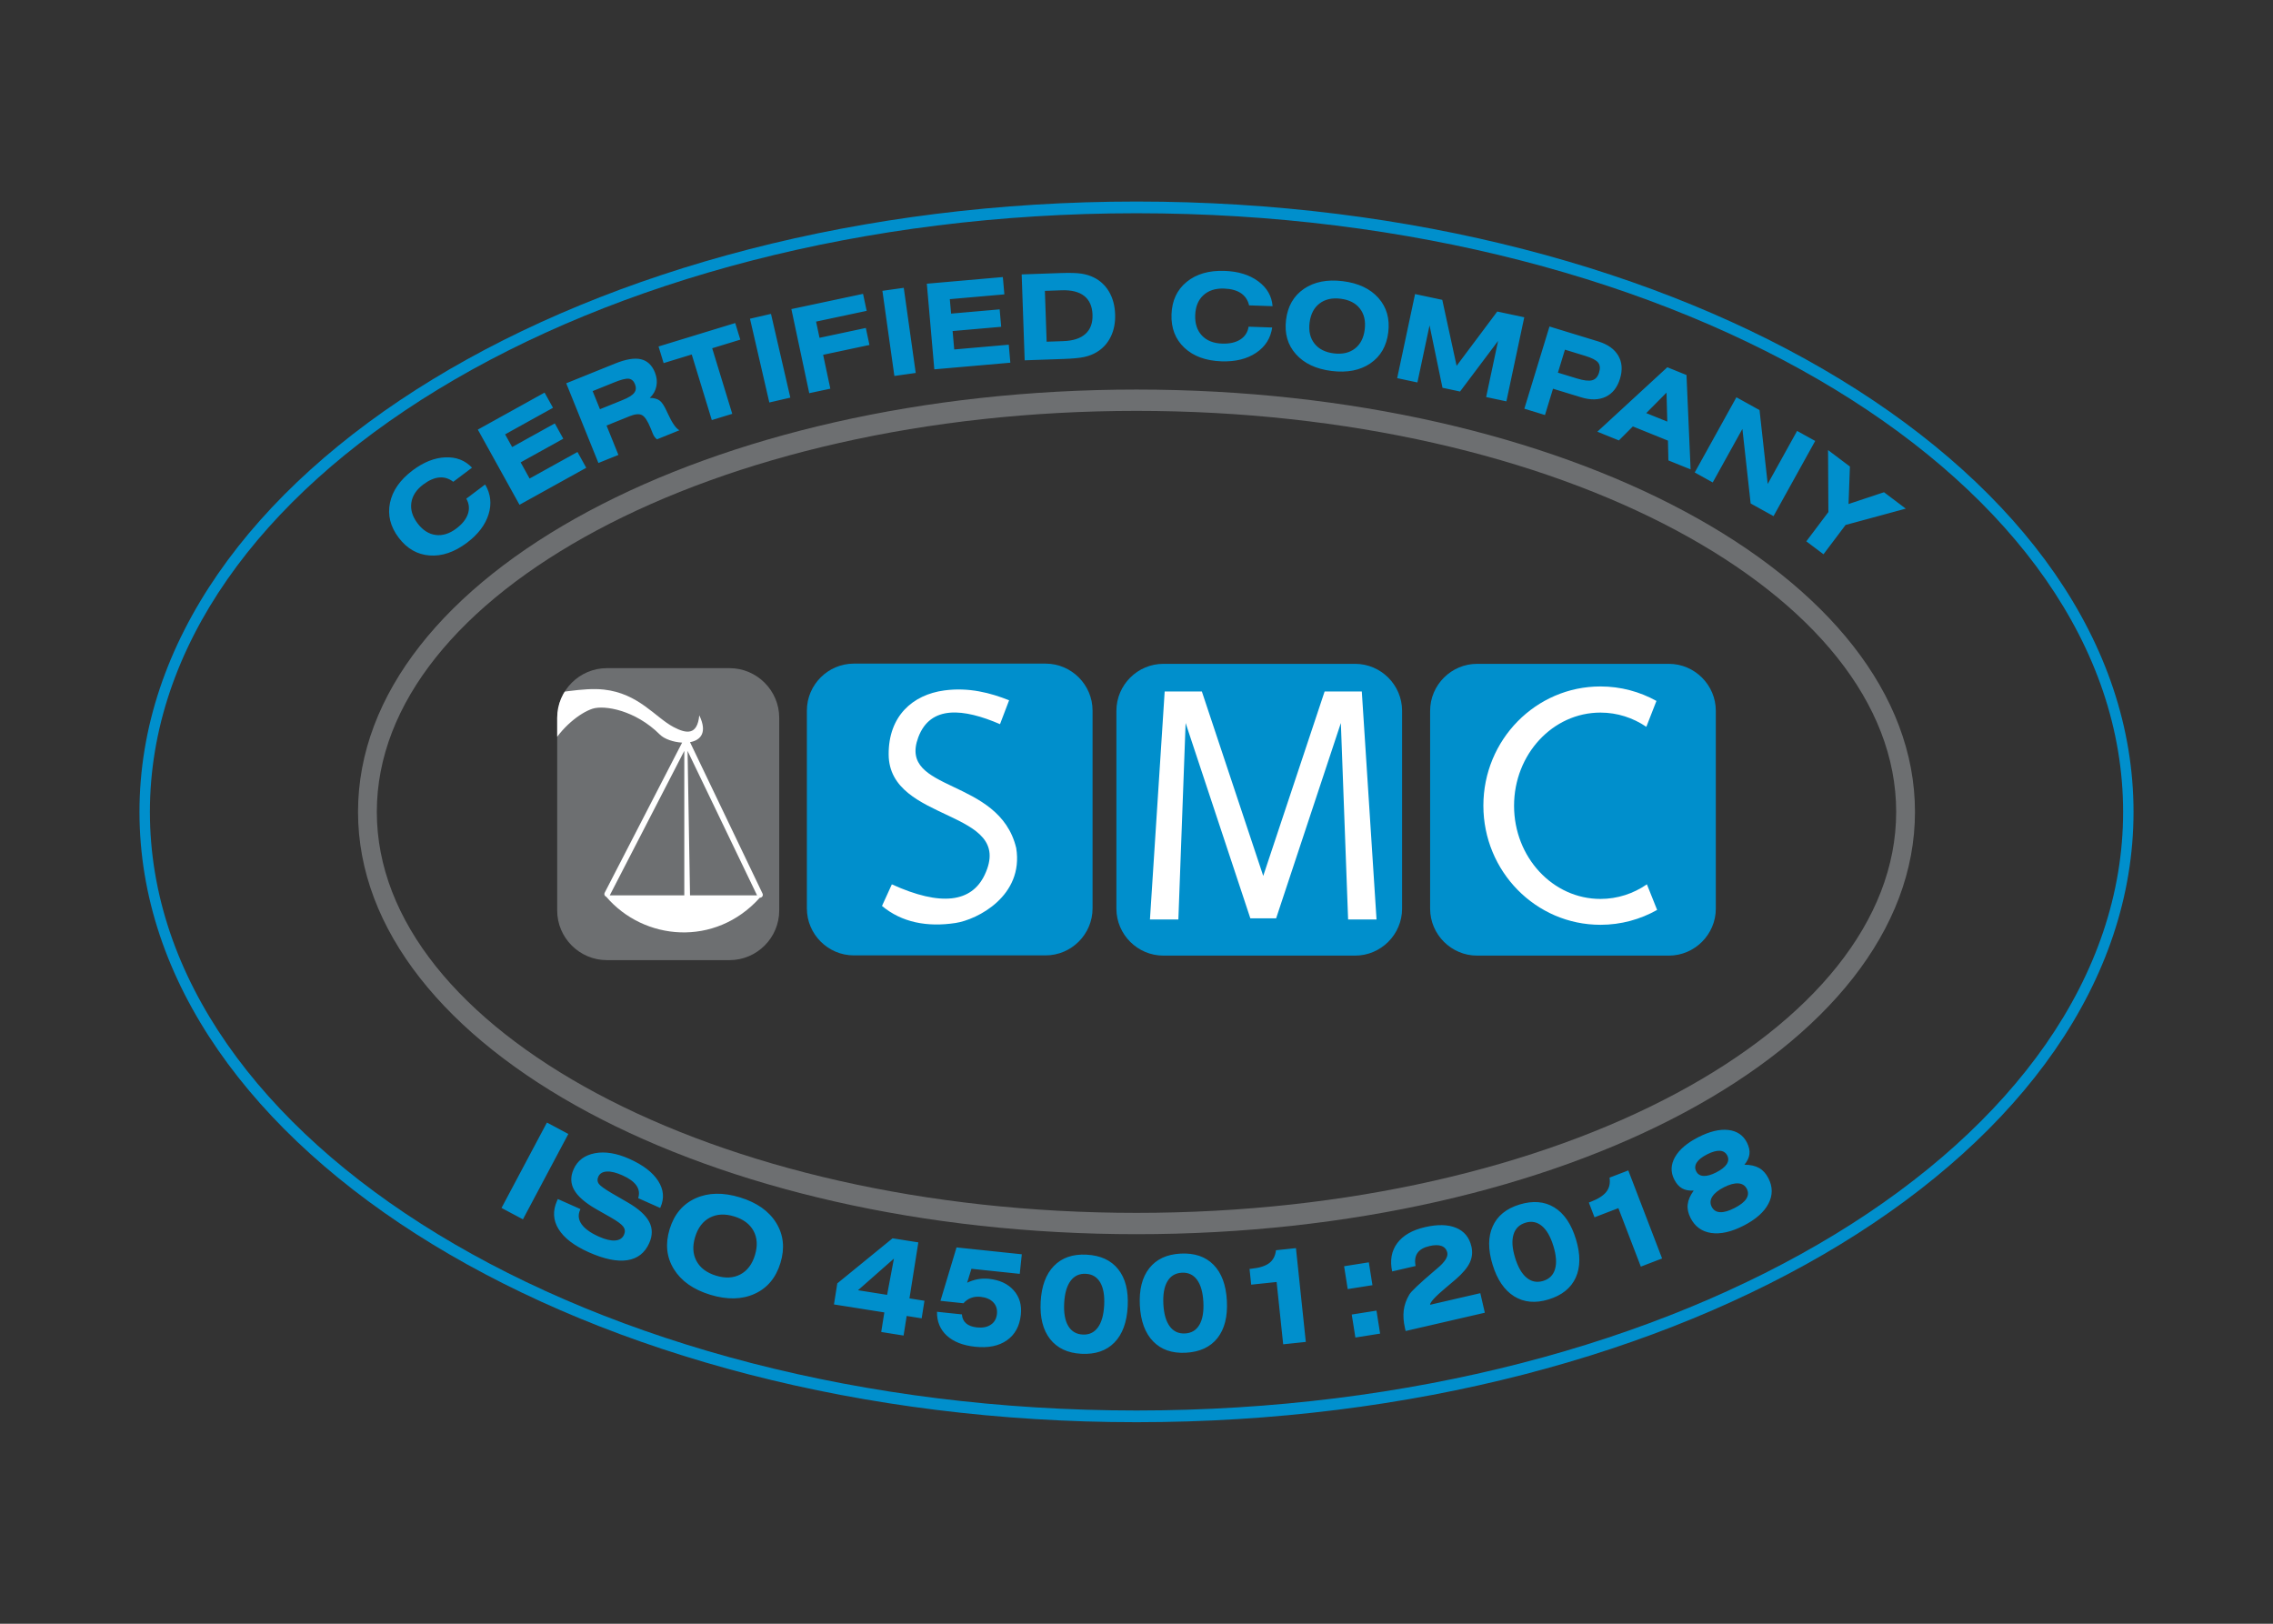 <?xml version="1.0" encoding="utf-8"?>
<!-- Generator: Adobe Illustrator 15.0.0, SVG Export Plug-In . SVG Version: 6.00 Build 0)  -->
<!DOCTYPE svg PUBLIC "-//W3C//DTD SVG 1.1//EN" "http://www.w3.org/Graphics/SVG/1.1/DTD/svg11.dtd">
<svg version="1.1" id="Livello_1" xmlns="http://www.w3.org/2000/svg" xmlns:xlink="http://www.w3.org/1999/xlink" x="0px" y="0px"
	 width="595.275px" height="425.197px" viewBox="0 0 595.275 425.197" enable-background="new 0 0 595.275 425.197"
	 xml:space="preserve">
<rect x="0" y="0" width="595.275" height="425.197" fill="#333333" stroke="none"/>
<path fill="#008FCC" d="M473.057,141.754l5.781-7.672l-0.089-16.225l5.727,4.314l-0.361,9.811l9.285-3.085l5.701,4.296
	l-15.766,4.278l-5.78,7.671L473.057,141.754z M443.833,123.722l10.913-19.688l6.057,3.357l2.141,19.338l7.697-13.886l4.739,2.627
	l-10.913,19.688l-5.989-3.32l-2.162-19.523l-7.771,14.018L443.833,123.722z M418.326,113.047l18.326-16.874l5.024,2.03l1.075,24.713
	l-5.813-2.349l-0.118-5.186l-9.19-3.713l-3.658,3.66L418.326,113.047z M431.132,108.175l5.515,2.228l-0.202-7.584L431.132,108.175z
	 M399.21,107.027l6.582-21.527l12.748,3.898c2.504,0.765,4.259,2.008,5.269,3.734c1.004,1.726,1.155,3.738,0.453,6.033
	c-0.703,2.3-1.952,3.88-3.746,4.738c-1.799,0.857-3.948,0.901-6.452,0.135l-7.348-2.246l-2.105,6.886L399.21,107.027z
	 M408.003,97.584l4.947,1.513c1.813,0.554,3.155,0.715,4.021,0.475c0.872-0.239,1.47-0.898,1.803-1.986
	c0.341-1.113,0.268-1.993-0.229-2.628c-0.494-0.64-1.628-1.231-3.406-1.775l-5.296-1.619L408.003,97.584z M365.907,99.021
	l4.681-22.019l7.129,1.516l3.753,17.278l10.644-14.219l7.073,1.504l-4.68,22.019l-5.301-1.126l3.124-14.696l-9.958,13.244
	l-4.6-0.978l-3.389-16.34l-3.177,14.945L365.907,99.021z M336.802,83.751c0.439-3.574,2.002-6.281,4.692-8.118
	c2.691-1.837,6.07-2.505,10.149-2.004s7.196,1.967,9.353,4.399c2.155,2.432,3.012,5.437,2.573,9.01
	c-0.439,3.573-1.995,6.277-4.675,8.109c-2.681,1.833-6.06,2.501-10.139,2s-7.196-1.967-9.363-4.395
	C337.225,90.325,336.363,87.325,336.802,83.751 M349.322,92.538c2.237,0.275,4.074-0.144,5.514-1.259
	c1.44-1.116,2.3-2.785,2.571-4.998c0.274-2.232-0.154-4.07-1.282-5.501c-1.127-1.431-2.808-2.281-5.046-2.556
	c-2.232-0.274-4.079,0.148-5.53,1.268c-1.452,1.12-2.311,2.789-2.585,5.017c-0.271,2.212,0.158,4.039,1.291,5.471
	C345.388,91.411,347.079,92.263,349.322,92.538z M333.173,85.761c-0.404,2.809-1.808,5.021-4.213,6.631
	c-2.406,1.611-5.432,2.353-9.071,2.225c-4.107-0.143-7.346-1.332-9.716-3.562c-2.371-2.229-3.491-5.144-3.365-8.742
	s1.446-6.432,3.967-8.496c2.521-2.064,5.834-3.025,9.941-2.881c3.587,0.125,6.529,1.039,8.819,2.736
	c2.29,1.702,3.535,3.866,3.739,6.504l-6.147-0.215c-0.326-1.389-1.042-2.454-2.149-3.194c-1.107-0.74-2.58-1.14-4.429-1.204
	c-2.248-0.079-4.052,0.503-5.399,1.745c-1.349,1.242-2.059,2.979-2.137,5.222c-0.078,2.228,0.51,4.01,1.763,5.338
	s3.012,2.029,5.275,2.108c1.957,0.068,3.545-0.287,4.768-1.066c1.218-0.779,1.948-1.902,2.182-3.365L333.173,85.761z
	 M277.725,71.504c2.435-0.085,4.261-0.035,5.484,0.151c1.218,0.187,2.311,0.528,3.284,1.019c1.693,0.845,3.021,2.098,3.984,3.759
	c0.962,1.661,1.482,3.608,1.561,5.84c0.078,2.222-0.306,4.195-1.15,5.92c-0.844,1.724-2.081,3.072-3.71,4.044
	c-0.937,0.558-2.004,0.974-3.206,1.24c-1.208,0.266-3.026,0.438-5.46,0.523l-10.161,0.354l-0.786-22.497L277.725,71.504z
	 M273.641,76.169l0.465,13.312l4.366-0.152c2.576-0.09,4.513-0.725,5.808-1.903c1.3-1.179,1.913-2.854,1.836-5.034
	c-0.077-2.181-0.799-3.813-2.172-4.894s-3.351-1.573-5.937-1.482L273.641,76.169z M244.688,96.718l-1.962-22.425l19.909-1.742
	l0.396,4.534l-14.284,1.25l0.332,3.789l12.721-1.113l0.399,4.565l-12.721,1.113l0.422,4.823l14.284-1.25l0.412,4.715L244.688,96.718
	z M234.226,98.448l-3.133-22.292l5.592-0.786l3.133,22.292L234.226,98.448z M211.934,102.958l-4.68-22.019l18.771-3.99l0.946,4.451
	l-13.248,2.816l0.902,4.243l12.129-2.578l0.946,4.451l-12.13,2.578l1.886,8.873L211.934,102.958z M201.476,105.395l-5.064-21.934
	l5.503-1.27l5.063,21.933L201.476,105.395z M186.516,91.192l5.251,17.175l-5.355,1.637L181.16,92.83l-7.363,2.251l-1.331-4.352
	l20.081-6.139l1.331,4.352L186.516,91.192z M156.721,121.24l-8.433-20.871l12.828-5.183c2.789-1.126,5.021-1.496,6.708-1.119
	c1.685,0.384,2.915,1.529,3.691,3.451c0.494,1.223,0.622,2.427,0.385,3.615c-0.235,1.193-0.81,2.21-1.727,3.062
	c1.081,0.012,1.918,0.228,2.521,0.651c0.601,0.418,1.222,1.333,1.872,2.746c0.068,0.141,0.156,0.33,0.262,0.566
	c1.158,2.547,2.196,4.049,3.106,4.511l-5.872,2.373c-0.231-0.17-0.438-0.378-0.62-0.619c-0.183-0.245-0.335-0.525-0.46-0.834
	l-0.57-1.411c-0.776-1.922-1.528-3.075-2.264-3.467c-0.73-0.394-1.819-0.302-3.26,0.28l-0.125,0.05l-5.916,2.39l3.108,7.692
	L156.721,121.24z M157.121,107.155l5.915-2.39c1.561-0.631,2.582-1.268,3.063-1.904c0.482-0.638,0.547-1.393,0.193-2.269
	c-0.341-0.843-0.879-1.314-1.609-1.417c-0.729-0.098-1.991,0.216-3.788,0.942l-5.689,2.298L157.121,107.155z M136.052,132.184
	l-10.913-19.688l17.48-9.689l2.206,3.98l-12.541,6.952l1.844,3.326l11.168-6.19l2.222,4.008l-11.168,6.19l2.347,4.235l12.541-6.951
	l2.294,4.139L136.052,132.184z M127.053,126.868c1.453,2.438,1.755,5.04,0.899,7.805c-0.856,2.766-2.741,5.247-5.649,7.438
	c-3.282,2.473-6.547,3.587-9.792,3.346s-5.95-1.801-8.116-4.676c-2.167-2.875-2.924-5.909-2.264-9.099
	c0.66-3.19,2.63-6.022,5.912-8.495c2.867-2.16,5.729-3.301,8.576-3.424c2.851-0.119,5.18,0.78,6.999,2.702l-4.913,3.701
	c-1.127-0.874-2.354-1.251-3.681-1.129c-1.327,0.122-2.723,0.738-4.199,1.851c-1.797,1.354-2.833,2.94-3.098,4.754
	c-0.266,1.813,0.275,3.611,1.625,5.403c1.341,1.78,2.92,2.796,4.729,3.039c1.81,0.243,3.617-0.319,5.426-1.682
	c1.564-1.179,2.575-2.454,3.035-3.829c0.456-1.372,0.317-2.705-0.423-3.988L127.053,126.868z"/>
<path fill="#008FCC" d="M443.562,311.764c-1.208,0.077-2.218-0.116-3.034-0.573c-0.816-0.456-1.5-1.229-2.054-2.318
	c-0.99-1.942-0.924-3.898,0.19-5.87c1.114-1.971,3.152-3.712,6.11-5.219c2.969-1.513,5.586-2.145,7.849-1.887
	c2.264,0.258,3.89,1.351,4.874,3.283c0.555,1.088,0.779,2.095,0.668,3.023c-0.11,0.929-0.548,1.86-1.319,2.792
	c1.571,0.006,2.852,0.292,3.849,0.859c1.003,0.564,1.815,1.463,2.444,2.697c1.144,2.244,1.142,4.469-0.013,6.671
	c-1.154,2.201-3.333,4.118-6.535,5.751c-3.192,1.626-6.014,2.257-8.463,1.891c-2.449-0.365-4.244-1.675-5.388-3.919
	c-0.629-1.234-0.879-2.419-0.746-3.562C442.121,314.243,442.643,313.039,443.562,311.764 M448.274,316.007
	c0.451,0.886,1.177,1.355,2.183,1.413c1.002,0.061,2.262-0.299,3.777-1.071c1.526-0.777,2.562-1.588,3.103-2.434
	c0.545-0.849,0.591-1.712,0.14-2.597c-0.451-0.886-1.199-1.363-2.238-1.432c-1.04-0.072-2.303,0.269-3.776,1.02
	s-2.487,1.569-3.035,2.451C447.872,314.239,447.823,315.123,448.274,316.007z M444.224,306.73c0.384,0.755,1.027,1.155,1.93,1.201
	c0.897,0.048,2.006-0.261,3.318-0.93c1.322-0.674,2.231-1.387,2.723-2.136c0.494-0.756,0.548-1.513,0.158-2.277
	c-0.393-0.771-1.039-1.189-1.938-1.243c-0.899-0.053-2.014,0.259-3.347,0.938c-1.323,0.675-2.225,1.39-2.71,2.148
	C443.872,305.191,443.83,305.959,444.224,306.73z M429.717,331.682l-5.879-15.316l-6.254,2.4l-1.484-3.869l0.529-0.202
	c1.937-0.744,3.293-1.615,4.067-2.613c0.773-1.005,1.046-2.236,0.826-3.704l4.91-1.886l8.851,23.054L429.717,331.682z
	 M390.887,331.152c-1.205-3.941-1.195-7.287,0.038-10.029c1.232-2.748,3.572-4.649,7.021-5.704c3.505-1.071,6.54-0.819,9.105,0.755
	c2.564,1.57,4.451,4.342,5.662,8.305c1.214,3.969,1.201,7.328-0.043,10.074c-1.245,2.745-3.62,4.651-7.125,5.723
	c-3.438,1.051-6.437,0.776-9.002-0.817C393.977,337.859,392.092,335.092,390.887,331.152 M396.782,329.343
	c0.751,2.459,1.763,4.209,3.035,5.251c1.273,1.047,2.72,1.319,4.335,0.826c1.604-0.491,2.634-1.521,3.099-3.1
	c0.461-1.57,0.315-3.586-0.437-6.045c-0.75-2.454-1.756-4.206-3.017-5.251c-1.269-1.049-2.698-1.326-4.302-0.836
	c-1.615,0.494-2.66,1.534-3.131,3.114S396.035,326.901,396.782,329.343z M368.12,348.54l-0.165-0.718
	c-0.398-1.726-0.508-3.29-0.33-4.704c0.178-1.409,0.665-2.781,1.461-4.116c0.455-0.808,2.635-2.876,6.546-6.202l0.396-0.338
	c0.09-0.08,0.219-0.194,0.396-0.337c1.985-1.664,2.851-3.034,2.604-4.099c-0.201-0.872-0.7-1.452-1.495-1.748
	c-0.794-0.297-1.854-0.292-3.176,0.014c-1.492,0.344-2.54,0.951-3.143,1.822c-0.597,0.87-0.761,2.006-0.485,3.405l-6.139,1.418
	c-0.62-2.893-0.18-5.352,1.318-7.383c1.499-2.032,3.922-3.437,7.27-4.21c3.314-0.766,6.034-0.703,8.163,0.179
	c2.125,0.89,3.46,2.513,4.004,4.87c0.345,1.492,0.203,2.905-0.425,4.237c-0.634,1.334-1.852,2.791-3.671,4.369
	c-0.655,0.564-1.537,1.314-2.659,2.251c-2.69,2.247-4.047,3.724-4.078,4.421l13.167-3.04l1.182,5.12L368.12,348.54z M359.43,336.54
	l-6.478,1.026l-0.948-5.986l6.478-1.026L359.43,336.54z M361.438,349.223l-6.477,1.025l-0.953-6.021l6.477-1.025L361.438,349.223z
	 M336.051,352.021l-1.715-16.316l-6.662,0.699l-0.433-4.12l0.563-0.06c2.063-0.217,3.599-0.708,4.606-1.472
	c1.006-0.77,1.588-1.889,1.756-3.364l5.231-0.55l2.581,24.559L336.051,352.021z M298.516,341.829
	c-0.216-4.115,0.603-7.359,2.463-9.722c1.86-2.369,4.591-3.647,8.192-3.836c3.66-0.191,6.544,0.786,8.652,2.936
	c2.107,2.143,3.268,5.289,3.484,9.428c0.218,4.144-0.606,7.4-2.479,9.764c-1.872,2.362-4.638,3.638-8.298,3.829
	c-3.59,0.188-6.434-0.804-8.537-2.971C299.891,349.083,298.731,345.943,298.516,341.829 M304.673,341.5
	c0.135,2.568,0.693,4.512,1.675,5.83c0.982,1.323,2.32,1.938,4.007,1.85c1.676-0.088,2.924-0.838,3.756-2.257
	c0.827-1.413,1.174-3.403,1.04-5.972c-0.135-2.562-0.688-4.506-1.658-5.824c-0.977-1.324-2.296-1.94-3.972-1.853
	c-1.687,0.089-2.952,0.846-3.79,2.265C304.892,336.958,304.539,338.95,304.673,341.5z M272.539,340.919
	c0.216-4.115,1.37-7.256,3.467-9.411c2.097-2.161,4.947-3.146,8.548-2.958c3.66,0.191,6.426,1.466,8.298,3.823
	c1.873,2.352,2.697,5.603,2.48,9.74c-0.217,4.145-1.377,7.297-3.486,9.451s-4.993,3.134-8.652,2.941
	c-3.59-0.188-6.314-1.473-8.18-3.847C273.148,348.279,272.323,345.035,272.539,340.919 M278.697,341.237
	c-0.134,2.567,0.218,4.559,1.057,5.973c0.838,1.419,2.104,2.17,3.791,2.259c1.675,0.088,2.995-0.528,3.972-1.853
	c0.97-1.318,1.522-3.262,1.657-5.83c0.134-2.562-0.212-4.553-1.04-5.966c-0.833-1.419-2.081-2.169-3.756-2.257
	c-1.687-0.089-3.025,0.532-4.007,1.855C279.389,336.743,278.831,338.686,278.697,341.237z M245.392,343.504l6.521,0.686
	c0.072,0.995,0.436,1.779,1.104,2.355c0.668,0.575,1.618,0.928,2.845,1.057c1.477,0.155,2.683-0.082,3.619-0.713
	c0.942-0.629,1.475-1.566,1.605-2.799c0.13-1.238-0.186-2.259-0.954-3.062c-0.762-0.803-1.875-1.284-3.328-1.437
	c-0.907-0.096-1.74-0.001-2.505,0.289c-0.765,0.284-1.425,0.749-1.974,1.391l-6.028-0.634l4.208-13.985l17.096,1.797l-0.539,5.127
	l-12.654-1.33l-1.124,3.649c0.922-0.438,1.854-0.746,2.8-0.917c0.952-0.17,1.919-0.203,2.902-0.101
	c2.808,0.296,4.965,1.298,6.483,3.009c1.519,1.706,2.147,3.834,1.881,6.375c-0.314,2.987-1.53,5.222-3.644,6.71
	c-2.114,1.488-4.883,2.056-8.312,1.695c-3.203-0.337-5.681-1.309-7.434-2.915C246.209,348.139,245.352,346.063,245.392,343.504
	 M230.784,348.799l0.812-5.126l-13.191-2.089l0.874-5.514l14.474-11.803l6.748,1.068L238.178,340l3.925,0.622l-0.729,4.601
	l-3.925-0.622l-0.812,5.127L230.784,348.799z M232.325,339.073l1.782-9.494l-9.408,8.286L232.325,339.073z M175.372,321.867
	c1.184-3.874,3.444-6.568,6.785-8.078c3.34-1.509,7.215-1.589,11.636-0.237s7.589,3.585,9.502,6.701
	c1.914,3.115,2.275,6.611,1.091,10.484c-1.184,3.874-3.438,6.564-6.764,8.071c-3.327,1.507-7.203,1.588-11.624,0.236
	s-7.589-3.586-9.516-6.699C174.556,329.232,174.188,325.74,175.372,321.867 M187.526,334.047c2.426,0.741,4.542,0.637,6.355-0.318
	c1.814-0.955,3.092-2.636,3.825-5.034c0.74-2.42,0.624-4.539-0.346-6.346c-0.97-1.806-2.666-3.076-5.091-3.817
	c-2.42-0.74-4.549-0.634-6.376,0.323c-1.827,0.958-3.104,2.639-3.842,5.054c-0.733,2.397-0.614,4.506,0.361,6.313
	C183.388,332.031,185.095,333.304,187.526,334.047z M146.091,313.979l5.926,2.639l-0.097,0.219c-0.58,1.303-0.451,2.55,0.393,3.745
	c0.844,1.194,2.363,2.28,4.552,3.255c1.687,0.751,3.099,1.086,4.239,0.998s1.91-0.583,2.314-1.49c0.34-0.764,0.29-1.458-0.148-2.082
	c-0.437-0.629-1.527-1.44-3.27-2.441l-3.931-2.235c-2.866-1.654-4.767-3.319-5.713-5.001s-0.991-3.479-0.134-5.402
	c1.01-2.27,2.855-3.668,5.531-4.19c2.675-0.518,5.689-0.033,9.048,1.463c3.609,1.606,6.129,3.534,7.569,5.788
	c1.441,2.254,1.643,4.545,0.602,6.884l-0.083,0.187l-5.756-2.562c0.383-1.218,0.229-2.323-0.462-3.315
	c-0.69-0.992-1.913-1.882-3.675-2.666c-1.628-0.726-2.991-1.057-4.095-0.992c-1.104,0.065-1.845,0.522-2.22,1.366
	c-0.302,0.678-0.259,1.285,0.129,1.836s1.562,1.393,3.525,2.543l4.096,2.367c2.819,1.645,4.676,3.323,5.58,5.043
	c0.904,1.721,0.906,3.584,0.015,5.586c-1.146,2.573-3.065,4.067-5.75,4.478c-2.689,0.408-6.047-0.286-10.072-2.078
	c-3.834-1.707-6.473-3.727-7.914-6.051c-1.439-2.33-1.575-4.796-0.415-7.402L146.091,313.979z M131.342,316.317l11.89-22.36
	l5.609,2.982l-11.889,22.36L131.342,316.317z"/>
<path fill="#008FCC" d="M480.646,102.024c-46.819-28.532-111.524-46.182-183.01-46.182c-71.484,0-136.188,17.65-183.007,46.182
	c-46.566,28.377-75.372,67.479-75.372,110.574s28.806,82.196,75.373,110.574c46.819,28.532,111.523,46.183,183.006,46.183
	c71.484,0,136.189-17.651,183.01-46.183c46.566-28.378,75.374-67.479,75.374-110.574S527.213,130.401,480.646,102.024
	 M297.636,52.776c71.945,0,137.114,17.792,184.311,46.553c47.449,28.916,76.802,68.958,76.802,113.269
	c0,44.311-29.354,84.354-76.803,113.269c-47.195,28.762-112.364,46.554-184.31,46.554c-71.944,0-137.112-17.792-184.307-46.554
	c-47.449-28.915-76.802-68.958-76.802-113.269c0-44.311,29.353-84.354,76.8-113.269C160.523,70.568,225.691,52.776,297.636,52.776z"
	/>
<path fill-rule="evenodd" clip-rule="evenodd" fill="#008FCC" d="M223.617,173.776h50.21c6.767,0,12.304,5.537,12.304,12.304v51.798
	c0,6.767-5.537,12.304-12.304,12.304h-50.21c-6.768,0-12.304-5.537-12.304-12.304V186.08
	C211.312,179.313,216.849,173.776,223.617,173.776"/>
<path fill-rule="evenodd" clip-rule="evenodd" fill="#FFFFFF" d="M240.486,193.076c3.177-8.5,11.88-7.558,21.406-3.447l2.382-6.251
	c-4.858-1.932-10.532-3.448-16.968-2.58c-8.311,1.121-14.64,6.734-14.575,16.771c0.083,18.084,33.365,14.181,25.144,31.529
	c-3.416,7.209-11.435,8.333-24.31,2.48l-2.58,5.655c5.153,4.307,11.82,5.601,19.25,4.466c5.744-0.877,17.929-7.103,15.902-19.623
	C261.695,203.421,235.069,207.568,240.486,193.076"/>
<path fill-rule="evenodd" clip-rule="evenodd" fill="#008FCC" d="M304.678,173.833h50.21c6.768,0,12.305,5.537,12.305,12.304v51.798
	c0,6.768-5.537,12.304-12.305,12.304h-50.21c-6.767,0-12.304-5.536-12.304-12.304v-51.798
	C292.374,179.369,297.911,173.833,304.678,173.833"/>
<path fill-rule="evenodd" clip-rule="evenodd" fill="#008FCC" d="M386.839,173.833h50.21c6.768,0,12.305,5.537,12.305,12.304v51.798
	c0,6.768-5.537,12.304-12.305,12.304h-50.21c-6.768,0-12.304-5.536-12.304-12.304v-51.798
	C374.535,179.369,380.071,173.833,386.839,173.833"/>
<polygon fill-rule="evenodd" clip-rule="evenodd" fill="#FFFFFF" points="310.501,189.326 308.602,240.781 301.159,240.781 
	305.017,181.073 314.754,181.073 330.829,229.369 346.904,181.073 356.642,181.073 360.499,240.781 353.057,240.781 
	351.157,189.326 334.203,240.483 331.623,240.483 330.035,240.483 327.455,240.483 "/>
<path fill-rule="evenodd" clip-rule="evenodd" fill="#FFFFFF" d="M419.142,179.755c5.311,0,10.306,1.375,14.661,3.792l-2.646,6.778
	c-3.482-2.358-7.601-3.724-12.016-3.724c-12.495,0-22.624,10.923-22.624,24.398s10.129,24.397,22.624,24.397
	c4.479,0,8.653-1.404,12.166-3.825l0,0l2.676,6.702c-4.398,2.481-9.457,3.896-14.842,3.896c-16.934,0-30.661-13.972-30.661-31.207
	C388.48,193.727,402.208,179.755,419.142,179.755"/>
<path fill-rule="evenodd" clip-rule="evenodd" fill="#6D6F71" d="M158.922,174.965h32.149c7.15,0,13,5.85,13,13v50.457
	c0,7.149-5.85,13-13,13h-32.149c-7.149,0-13-5.851-13-13v-50.457C145.922,180.815,151.772,174.965,158.922,174.965"/>
<g>
	<defs>
		<path id="SVGID_1_" d="M158.922,174.965h32.149c7.15,0,13,5.85,13,13v50.457c0,7.149-5.85,13-13,13h-32.149
			c-7.149,0-13-5.851-13-13v-50.457C145.922,180.815,151.772,174.965,158.922,174.965"/>
	</defs>
	<clipPath id="SVGID_2_">
		<use xlink:href="#SVGID_1_"  overflow="visible"/>
	</clipPath>
	<path clip-path="url(#SVGID_2_)" fill-rule="evenodd" clip-rule="evenodd" fill="#FFFFFF" d="M179.21,234.453V196.62
		l-19.518,37.833H179.21z M198.265,234.453l-18.199-37.821l0.645,37.821H198.265z M144.137,195.704l-5.16-13.445
		c6.384-0.562,13.644-2.287,19.151-1.687c9.143,0.997,13.49,7.306,18.294,9.827c3.299,1.73,6.198,2.239,6.712-3.079
		c2.204,4.515,0.349,6.526-2.424,7.028L199.706,234c0.181,0.371,0.028,0.818-0.343,1c-0.12,0.059-0.249,0.082-0.373,0.074
		c-11.693,13.015-30.398,11.265-40.228-0.254c-0.027-0.011-0.055-0.022-0.083-0.037c-0.367-0.188-0.511-0.641-0.322-1.008
		l20.28-39.311c-2.285-0.117-4.671-0.957-5.812-2.097c-6.441-6.442-14.568-7.766-17.625-6.785
		C151.862,186.654,146.933,190.543,144.137,195.704z"/>
</g>
<path fill="#6D6F71" d="M439.011,138.893c-36.134-19.338-86.113-31.3-141.373-31.3c-55.259,0-105.239,11.962-141.373,31.3
	c-35.575,19.04-57.579,45.113-57.579,73.706c0,28.592,22.004,54.667,57.579,73.706c36.134,19.339,86.114,31.301,141.373,31.301
	c55.26,0,105.239-11.962,141.373-31.301c35.575-19.039,57.579-45.113,57.579-73.706C496.59,184.006,474.586,157.933,439.011,138.893
	 M297.638,102.011c55.978,0,106.705,12.17,143.469,31.846c37.32,19.974,60.405,47.8,60.405,78.742
	c0,30.942-23.085,58.768-60.405,78.742c-36.764,19.675-87.491,31.846-143.469,31.846s-106.705-12.171-143.468-31.846
	c-37.321-19.974-60.406-47.8-60.406-78.742c0-30.941,23.084-58.768,60.406-78.742C190.933,114.182,241.66,102.011,297.638,102.011z"
	/>
</svg>
